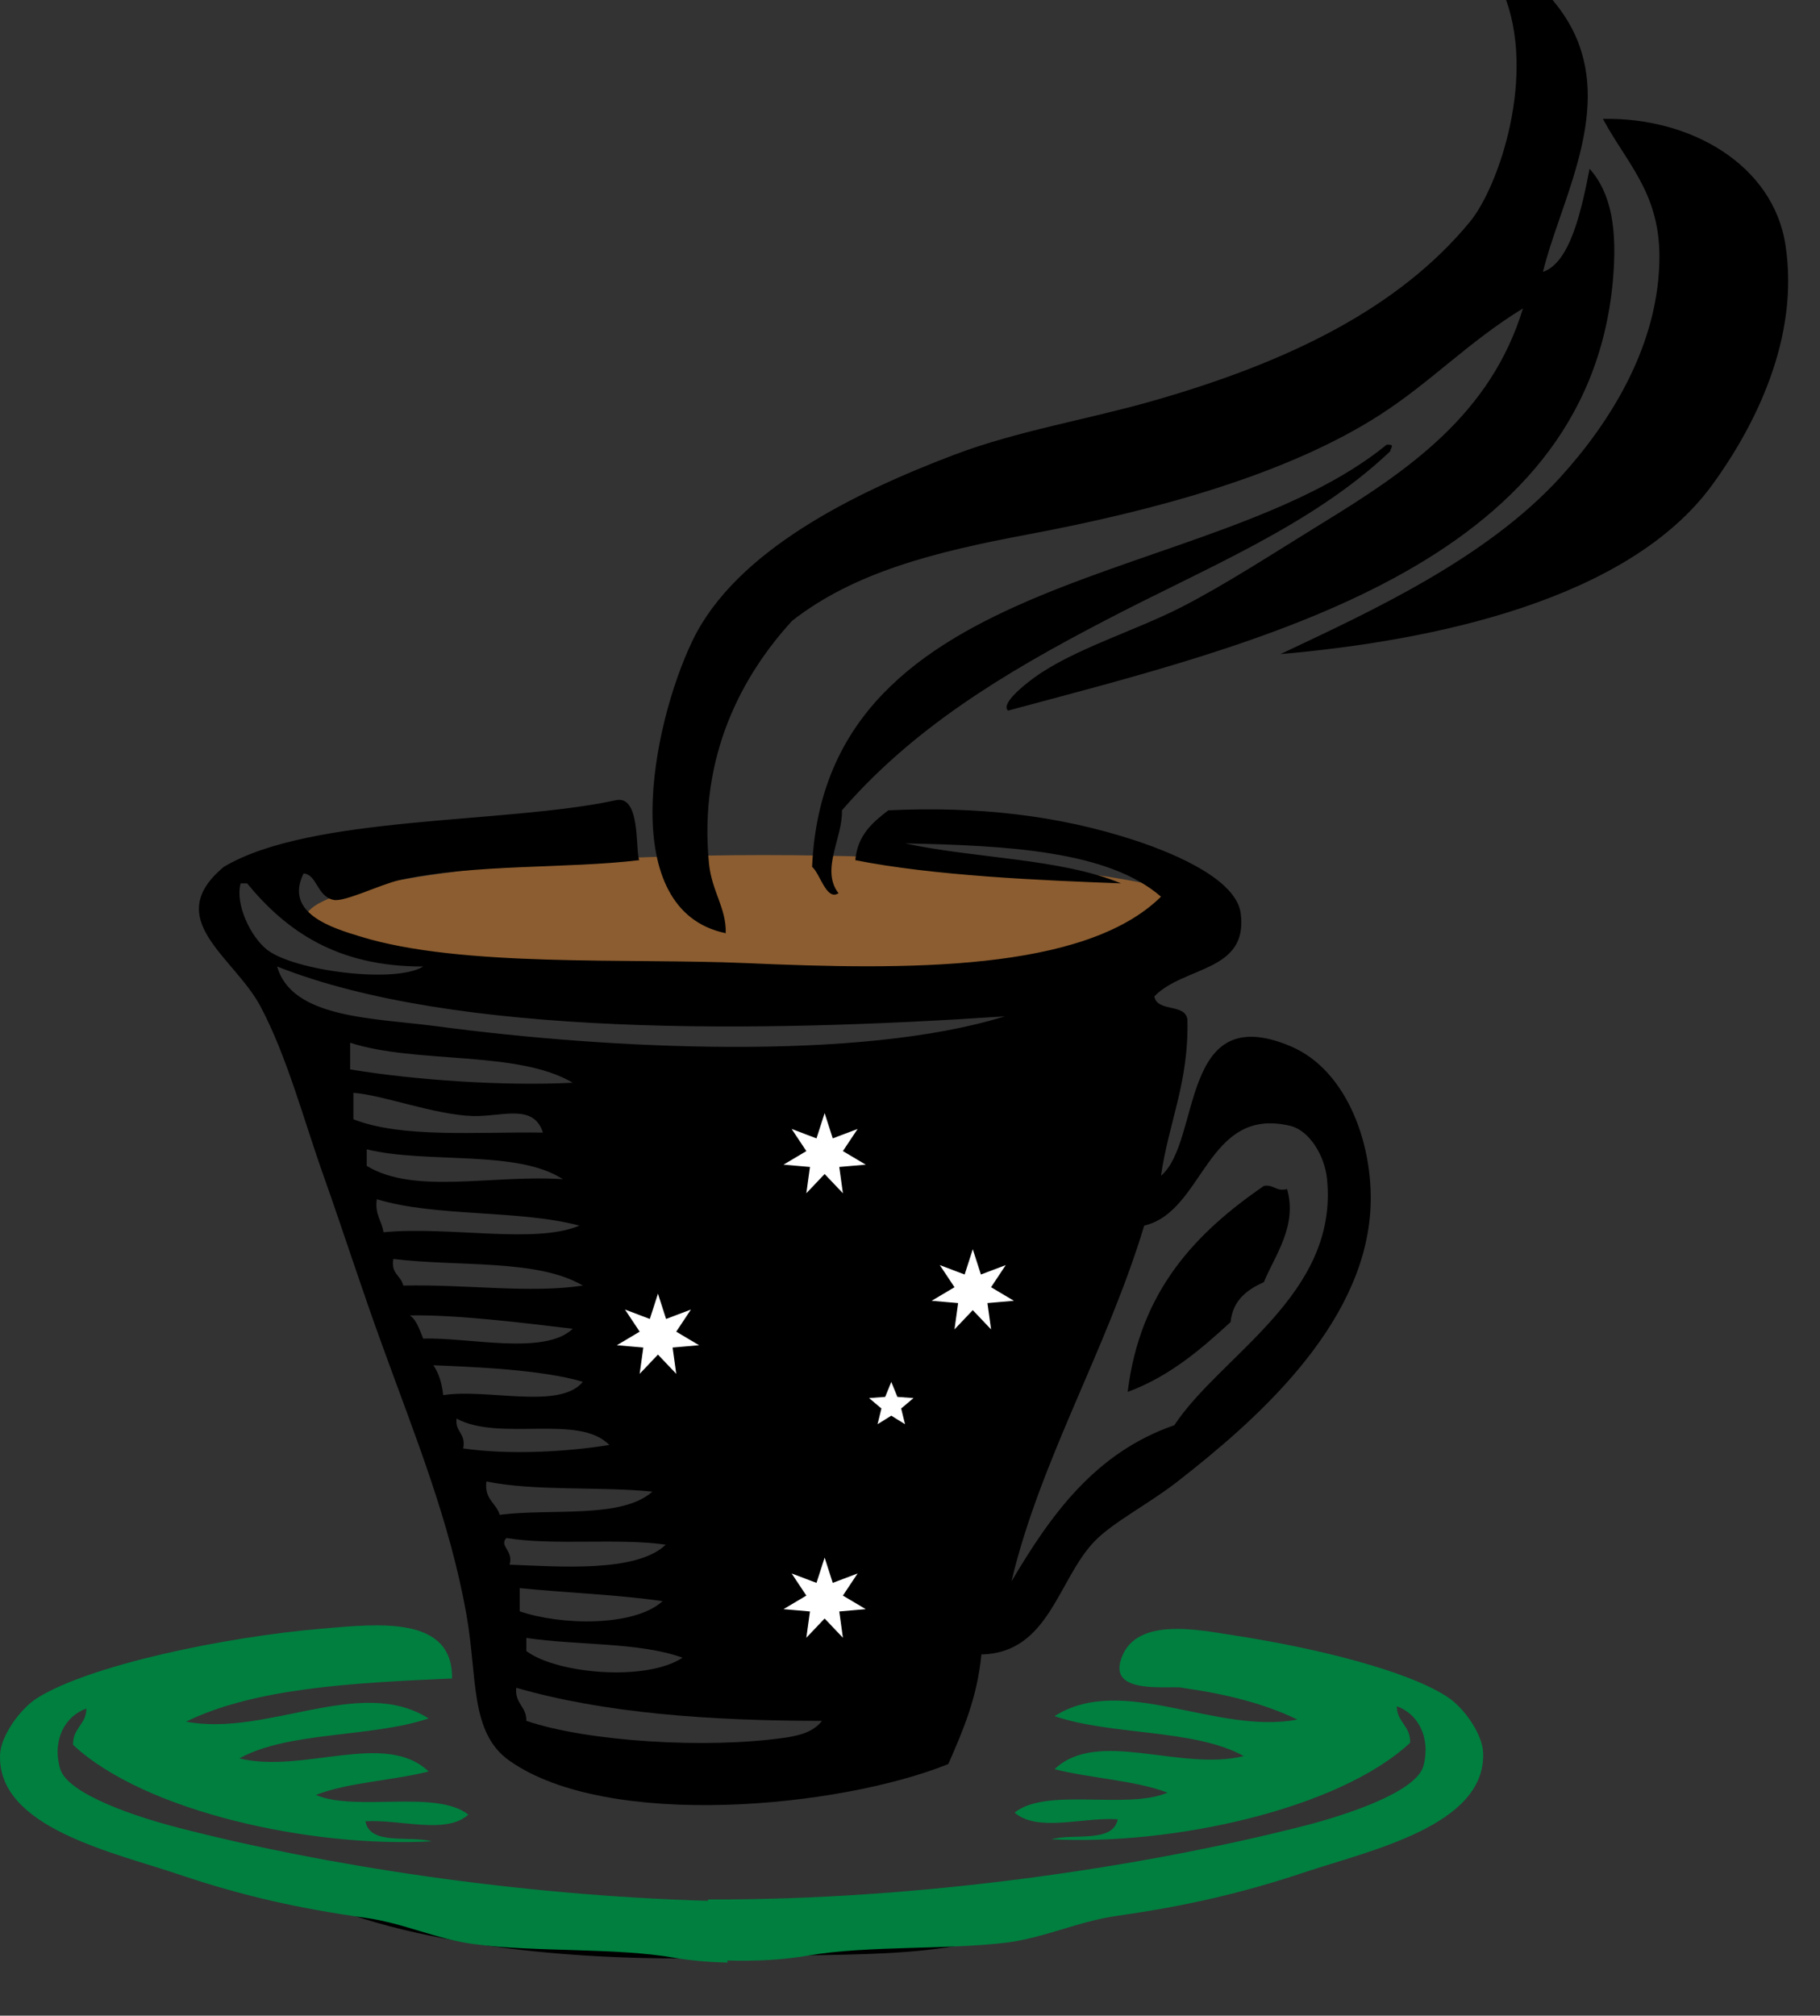 <?xml version="1.0"?><svg width="571.896" height="633.333" xmlns="http://www.w3.org/2000/svg" xmlns:xlink="http://www.w3.org/1999/xlink">
 <rect width="100%" height="100%" fill="#333333" stroke="none"/>
 <title>Star Coffee</title>
 <defs>
  <pattern height="100" width="100" y="0" x="0" patternUnits="userSpaceOnUse" id="gridpattern">
   <image height="100" width="100" y="0" x="0"/>
  </pattern>
  <pattern height="100" width="100" y="0" x="0" patternUnits="userSpaceOnUse" id="svg_12">
   <image height="100" width="100" y="0" x="0"/>
  </pattern>
  <pattern height="100" width="100" y="0" x="0" patternUnits="userSpaceOnUse" id="svg_21">
   <image height="100" width="100" y="0" x="0"/>
  </pattern>
  <pattern height="100" width="100" y="0" x="0" patternUnits="userSpaceOnUse" id="svg_20">
   <image height="100" width="100" y="0" x="0"/>
  </pattern>
  <pattern height="100" width="100" y="0" x="0" patternUnits="userSpaceOnUse" id="svg_42">
   <image height="100" width="100" y="0" x="0"/>
  </pattern>
  <pattern height="100" width="100" y="0" x="0" patternUnits="userSpaceOnUse" id="svg_41">
   <image height="100" width="100" y="0" x="0"/>
  </pattern>
  <pattern height="100" width="100" y="0" x="0" patternUnits="userSpaceOnUse" id="svg_40">
   <image height="100" width="100" y="0" x="0"/>
  </pattern>
  <pattern height="100" width="100" y="0" x="0" patternUnits="userSpaceOnUse" id="svg_39">
   <image height="100" width="100" y="0" x="0"/>
  </pattern>
  <pattern height="100" width="100" y="0" x="0" patternUnits="userSpaceOnUse" id="svg_62">
   <image height="100" width="100" y="0" x="0"/>
  </pattern>
  <pattern height="100" width="100" y="0" x="0" patternUnits="userSpaceOnUse" id="svg_61">
   <image height="100" width="100" y="0" x="0"/>
  </pattern>
  <pattern height="100" width="100" y="0" x="0" patternUnits="userSpaceOnUse" id="svg_60">
   <image height="100" width="100" y="0" x="0"/>
  </pattern>
  <pattern height="100" width="100" y="0" x="0" patternUnits="userSpaceOnUse" id="svg_59">
   <image height="100" width="100" y="0" x="0"/>
  </pattern>
  <pattern height="100" width="100" y="0" x="0" patternUnits="userSpaceOnUse" id="svg_58">
   <image height="100" width="100" y="0" x="0"/>
  </pattern>
  <pattern height="100" width="100" y="0" x="0" patternUnits="userSpaceOnUse" id="svg_57">
   <image height="100" width="100" y="0" x="0"/>
  </pattern>
  <pattern height="100" width="100" y="0" x="0" patternUnits="userSpaceOnUse" id="svg_56">
   <image height="100" width="100" y="0" x="0"/>
  </pattern>
  <pattern height="100" width="100" y="0" x="0" patternUnits="userSpaceOnUse" id="svg_55">
   <image height="100" width="100" y="0" x="0"/>
  </pattern>
  <pattern height="100" width="100" y="0" x="0" patternUnits="userSpaceOnUse" id="svg_306">
   <image height="100" width="100" y="0" x="0"/>
  </pattern>
  <pattern height="100" width="100" y="0" x="0" patternUnits="userSpaceOnUse" id="svg_305">
   <image height="100" width="100" y="0" x="0"/>
  </pattern>
  <pattern height="100" width="100" y="0" x="0" patternUnits="userSpaceOnUse" id="svg_304">
   <image height="100" width="100" y="0" x="0"/>
  </pattern>
  <pattern height="100" width="100" y="0" x="0" patternUnits="userSpaceOnUse" id="svg_303">
   <image height="100" width="100" y="0" x="0"/>
  </pattern>
  <pattern height="100" width="100" y="0" x="0" patternUnits="userSpaceOnUse" id="svg_302">
   <image height="100" width="100" y="0" x="0"/>
  </pattern>
  <pattern height="100" width="100" y="0" x="0" patternUnits="userSpaceOnUse" id="svg_301">
   <image height="100" width="100" y="0" x="0"/>
  </pattern>
  <pattern height="100" width="100" y="0" x="0" patternUnits="userSpaceOnUse" id="svg_300">
   <image height="100" width="100" y="0" x="0"/>
  </pattern>
  <pattern height="100" width="100" y="0" x="0" patternUnits="userSpaceOnUse" id="svg_299">
   <image height="100" width="100" y="0" x="0"/>
  </pattern>
  <pattern height="100" width="100" y="0" x="0" patternUnits="userSpaceOnUse" id="svg_298">
   <image height="100" width="100" y="0" x="0"/>
  </pattern>
  <pattern height="100" width="100" y="0" x="0" patternUnits="userSpaceOnUse" id="svg_297">
   <image height="100" width="100" y="0" x="0"/>
  </pattern>
  <pattern height="100" width="100" y="0" x="0" patternUnits="userSpaceOnUse" id="svg_296">
   <image height="100" width="100" y="0" x="0"/>
  </pattern>
  <pattern height="100" width="100" y="0" x="0" patternUnits="userSpaceOnUse" id="svg_295">
   <image height="100" width="100" y="0" x="0"/>
  </pattern>
  <pattern height="100" width="100" y="0" x="0" patternUnits="userSpaceOnUse" id="svg_294">
   <image height="100" width="100" y="0" x="0"/>
  </pattern>
  <pattern height="100" width="100" y="0" x="0" patternUnits="userSpaceOnUse" id="svg_293">
   <image height="100" width="100" y="0" x="0"/>
  </pattern>
  <pattern height="100" width="100" y="0" x="0" patternUnits="userSpaceOnUse" id="svg_292">
   <image height="100" width="100" y="0" x="0"/>
  </pattern>
  <pattern height="100" width="100" y="0" x="0" patternUnits="userSpaceOnUse" id="svg_291">
   <image height="100" width="100" y="0" x="0"/>
  </pattern>
  <symbol y="0" xmlns:xlink="http://www.w3.org/1999/xlink" x="0" width="400pt" id="svg_327" height="500">

   <g font-size="12" stroke="#000000" stroke-width="0.3" stroke-miterlimit="4" transform="matrix(8.333, 0, 0, 8.333, -489.453, -2.879)" id="svg_321">
    <polygon fill="#ffffff" fill-rule="evenodd" points="90,45.714 90.826,48.284 93.351,47.328 91.857,49.576 94.178,50.954 91.489,51.188 91.859,53.861 90,51.905 88.141,53.861 88.511,51.188 85.822,50.954 88.143,49.576 86.649,47.328 89.174,48.284 90,45.714 " id="svg_326"/>
    <polygon fill="#ffffff" fill-rule="evenodd" points="90,5.714 90.826,8.284 93.351,7.328 91.857,9.576 94.178,10.954 91.489,11.188 91.859,13.861 90,11.905 88.141,13.861 88.511,11.188 85.822,10.954 88.143,9.576 86.649,7.328 89.174,8.284 90,5.714 " id="svg_325"/>
    <polygon fill="#ffffff" fill-rule="evenodd" points="75,21.964 75.826,24.534 78.351,23.578 76.857,25.826 79.178,27.204 76.489,27.438 76.859,30.111 75,28.155 73.141,30.111 73.511,27.438 70.822,27.204 73.143,25.826 71.649,23.578 74.174,24.534 75,21.964 " id="svg_324"/>
    <polygon fill="#ffffff" fill-rule="evenodd" points="103.333,17.964 104.16,20.534 106.684,19.578 105.19,21.826 107.512,23.204 104.823,23.438 105.193,26.111 103.333,24.155 101.474,26.111 101.844,23.438 99.155,23.204 101.476,21.826 99.983,19.578 102.507,20.534 103.333,17.964 " id="svg_323"/>
    <polygon fill="#ffffff" fill-rule="evenodd" points="96,30 96.653,31.601 98.378,31.727 97.057,32.843 97.469,34.523 96,33.611 94.531,34.523 94.943,32.843 93.622,31.727 95.347,31.601 96,30 " id="svg_322"/>
   </g>
  </symbol>
 </defs>
 <g>
  <title>Layer 1</title>
  <ellipse opacity="0.85" ry="20" rx="144" id="svg_267" cy="288.667" cx="239.948" fill="#9b6430"/>
  <path id="svg_1" d="m521.432,80.157c0.145,27.715 -15.156,52.254 -31.323,70.009c-23.385,25.478 -59.327,41.934 -87.764,55.357c48.067,-4.186 109.344,-16.961 135.76,-53.264c13.208,-18.188 27.426,-45.903 22.951,-75.206c-3.825,-25.261 -29.808,-40.273 -57.379,-39.696c7.507,13.93 17.611,23.096 17.755,42.8l0,0zm-266.25,192.2c2.598,2.237 4.475,10.754 8.299,8.3c-5.701,-7.361 1.372,-17.466 1.083,-26.055c22.374,-25.839 50.738,-43.017 82.495,-59.544c31.396,-16.455 65.102,-29.808 89.785,-53.265c0.217,-1.299 1.588,-2.165 -1.083,-2.093c-54.853,44.894 -176.394,37.964 -180.579,132.657l0,0zm-61.638,-20.93c-34.644,7.507 -95.774,4.619 -123.201,20.931c-19.776,16.455 3.104,28.148 11.476,43.81c8.372,15.734 13.568,35.582 19.848,53.265c6.352,17.899 12.27,36.448 18.838,54.348c9.815,27.138 20.858,54.131 26.055,83.506c3.537,19.775 0.938,37.098 13.568,45.975c31.035,21.797 103.859,14.724 137.854,1.011c4.547,-10.394 9.094,-20.786 10.393,-34.428c21.292,-0.505 23.962,-23.456 35.51,-35.51c5.702,-5.99 17.178,-11.836 26.128,-18.837c24.25,-18.91 57.956,-48.357 60.554,-84.589c1.443,-20.064 -6.856,-44.531 -25.044,-52.182c-35.077,-14.796 -27.932,29.88 -40.707,40.706c2.382,-16.672 8.806,-29.447 8.301,-49.078c-0.65,-5.197 -9.527,-2.237 -10.394,-7.29c9.311,-9.599 29.592,-7.578 27.138,-26.127c-1.371,-10.177 -19.126,-18.26 -33.417,-22.951c-24.034,-7.867 -49.367,-10.683 -77.299,-9.383c-4.908,3.753 -9.671,7.723 -10.393,15.661c24.611,4.908 58.389,6.352 83.506,7.29c-18.982,-7.866 -45.831,-7.794 -67.845,-12.558c31.829,0.648 63.875,2.309 80.402,16.744c-24.034,23.673 -80.186,23.096 -130.563,20.858c-36.736,-1.588 -89.496,1.443 -121.107,-8.372c-8.806,-2.671 -23.963,-7.29 -17.756,-19.776c4.259,0.289 4.187,7.29 9.455,8.3c3.465,0.723 14.579,-4.835 20.858,-6.279c23.673,-5.124 52.615,-3.464 75.134,-6.207c-1.229,-3.465 0.503,-20.498 -7.292,-18.838l0,0zm278.81,-253.765c10.682,25.478 -1.299,60.915 -10.465,72.029c-22.303,27.066 -56.802,44.1 -100.251,56.441c-20.425,5.773 -42.077,9.311 -61.564,16.672c-31.829,12.053 -68.927,30.313 -82.495,58.533c-12.919,26.921 -24.034,84.732 10.465,91.878c0.217,-7.939 -4.402,-13.136 -5.268,-21.94c-3.32,-33.994 10.609,-59.256 26.127,-76.217c19.486,-15.229 44.748,-21.652 74.122,-27.138c40.707,-7.65 81.702,-18.981 110.644,-37.603c16.022,-10.32 27.715,-22.879 44.893,-33.417c-10.177,33.345 -36.015,50.955 -63.658,67.845c-14.651,9.021 -30.024,19.053 -43.882,26.127c-14.435,7.361 -33.705,13.135 -45.902,21.94c-3.681,2.671 -10.682,8.372 -8.372,10.466c78.381,-21.075 181.662,-45.037 190.034,-134.75c1.516,-16.527 -0.433,-27.715 -7.289,-35.51c-2.454,12.559 -5.99,29.52 -14.651,32.406c5.052,-20.786 20.064,-46.913 11.476,-71.02c-5.053,-14.291 -17.972,-25.188 -31.323,-31.396c-1.011,0 -1.228,-0.794 -2.094,-1.011c3.75,7.509 7.503,11.046 9.453,15.665l0,0zm-382.164,595.294c31.323,17.466 89.353,24.25 143.05,21.94c33.777,-1.516 72.318,1.732 94.981,-13.568c-76.36,13.496 -170.692,2.454 -238.031,-8.372l0,0zm-6.279,-294.544c8.517,6.641 40.273,10.754 49.079,5.269c-27.21,0.072 -43.088,-11.259 -55.357,-26.127c-0.65,0 -1.372,0 -2.021,0c-1.805,6.567 3.175,16.817 8.299,20.858l0,0zm53.265,24.034c54.564,7.29 132.945,11.043 178.56,-3.104c-77.587,5.196 -172.857,6.496 -228.648,-15.662c4.618,16.384 30.457,16.168 50.088,18.766l0,0zm-27.137,13.57c20.569,3.392 48.356,5.269 69.937,4.186c-17.25,-10.249 -49.151,-5.846 -69.937,-12.559c0,2.815 0,5.629 0,8.373l0,0zm1.01,15.661c15.301,5.99 38.613,3.897 59.544,4.187c-2.888,-9.238 -12.847,-4.98 -21.94,-5.197c-12.054,-0.36 -28.365,-6.64 -37.604,-7.289c0,2.741 0,5.557 0,8.299l0,0zm257.951,96.136c14.579,-22.086 51.604,-40.923 47.996,-77.299c-0.722,-7.507 -5.63,-15.301 -11.476,-16.745c-26.488,-6.423 -27.065,26.922 -45.976,31.324c-11.692,38.758 -32.695,73.762 -41.717,111.798c12.415,-21.002 26.345,-40.489 51.173,-49.078l0,0zm-253.766,-81.485c15.085,9.166 39.553,2.671 61.638,4.187c-14.29,-9.383 -42.583,-4.764 -61.638,-9.383c0,1.732 0,3.464 0,5.196l0,0zm5.27,20.859c20.281,-2.021 47.707,3.825 61.564,-2.093c-18.982,-5.053 -45.325,-2.671 -63.658,-8.3c-0.721,4.835 1.588,6.712 2.094,10.393l0,0zm6.207,16.745c20.281,-0.434 39.623,2.525 56.439,0c-14.29,-8.445 -39.479,-5.847 -59.543,-8.373c-0.866,4.691 2.454,5.197 3.104,8.373l0,0zm6.279,16.672c14.074,-0.505 38.107,5.413 46.985,-3.104c-15.878,-1.877 -36.593,-4.475 -51.172,-4.187c2.238,1.588 3.032,4.62 4.187,7.291l0,0zm6.28,17.754c13.857,-2.165 36.664,4.691 43.881,-4.187c-12.846,-3.825 -34.282,-4.691 -46.984,-5.196c1.731,2.455 2.669,5.63 3.103,9.383l0,0zm6.279,16.745c14.506,2.093 32.479,1.083 45.902,-1.082c-9.455,-9.889 -34.5,-0.938 -47.996,-8.301c-0.505,4.331 3.031,4.547 2.094,9.383l0,0zm11.474,20.858c16.313,-2.093 38.253,1.371 47.996,-7.289c-16.744,-1.66 -36.809,-0.072 -52.182,-3.176c-0.721,5.629 3.104,6.712 4.186,10.465l0,0zm3.104,15.662c15.301,0.577 39.841,2.598 49.079,-6.279c-15.157,-2.165 -35.149,0.361 -50.089,-2.093c-2.382,2.525 2.31,3.897 1.01,8.372l0,0zm3.176,14.651c12.631,4.402 35.943,4.979 44.893,-3.176c-14.29,-2.093 -30.097,-2.599 -44.893,-4.114c0,2.382 0,4.836 0,7.29l0,0zm2.093,12.487c9.455,7.145 37.675,9.671 49.078,2.093c-13.496,-4.908 -33.056,-3.825 -49.078,-6.207c0,1.371 0,2.742 0,4.114l0,0zm0,21.94c19.054,6.496 56.584,8.878 81.412,5.269c4.619,-0.722 8.806,-1.804 11.477,-5.269c-35.438,0 -68.566,-2.454 -96.064,-10.393c-0.506,5.052 3.248,5.774 3.175,10.393l0,0zm231.751,-168.094c-21.219,14.651 -38.901,32.768 -42.799,64.74c13.208,-4.907 22.879,-13.28 32.334,-21.94c0.722,-6.929 5.196,-10.177 10.465,-12.559c3.393,-8.3 10.61,-17.61 7.29,-29.23c-3.608,0.866 -3.969,-1.515 -7.29,-1.011l0,0z" clip-rule="evenodd" fill-rule="evenodd" fill="#000000"/>
  <path id="svg_2" d="m371.638,530.337c13.353,1.877 25.694,4.908 36.016,9.96c-25.55,4.836 -54.853,-14.651 -76.288,-1.082c17.971,6.135 44.098,3.969 59.472,12.558c-20.065,4.908 -45.903,-8.805 -59.472,4.114c11.403,2.887 25.188,3.464 35.51,7.361c-12.631,5.485 -37.964,-1.804 -48.068,6.279c7.289,6.279 21.436,1.371 32.406,2.094c-1.443,7.578 -13.785,4.33 -20.858,6.278c37.819,2.021 90.29,-9.382 112.736,-30.313c0.217,-5.341 -4.114,-6.352 -4.187,-11.476c6.641,2.31 10.754,9.815 8.372,18.765c-2.237,8.156 -24.033,15.373 -37.603,18.838c-50.594,12.919 -120.459,23.384 -187.221,23.096l0,0l0,0.433c-60.049,-1.731 -120.747,-11.187 -166.072,-22.879c-13.568,-3.465 -35.365,-10.682 -37.531,-18.766c-2.525,-8.949 1.66,-16.455 8.301,-18.765c-0.072,5.124 -4.33,6.063 -4.187,11.403c22.446,21.004 74.917,32.408 112.736,30.315c-7.073,-1.877 -19.487,1.371 -20.858,-6.279c10.971,-0.722 25.189,4.258 32.334,-2.094c-10.032,-8.011 -35.365,-0.794 -47.924,-6.207c10.249,-3.969 24.034,-4.475 35.438,-7.361c-13.568,-12.991 -39.334,0.794 -59.471,-4.114c15.445,-8.589 41.572,-6.495 59.471,-12.558c-21.436,-13.569 -50.738,5.846 -76.216,1.01c21.725,-10.609 52.543,-12.197 83.578,-13.568c0.288,-19.776 -23.096,-17.178 -40.778,-15.662c-30.818,2.599 -73.474,11.548 -89.785,21.941c-5.341,3.464 -11.332,11.98 -11.476,17.755c-0.794,22.951 35.726,30.602 56.368,37.603c19.92,6.712 37.387,10.609 58.461,13.568c12.053,1.66 22.663,6.856 34.428,8.301c18.837,2.525 44.242,1.01 62.719,4.258c5.485,0.938 10.971,1.371 16.672,1.516l0,0l-0.144,-0.649c8.806,0.217 17.321,-0.145 25.55,-1.588c18.477,-3.176 43.882,-1.732 62.719,-4.114c11.765,-1.588 22.375,-6.712 34.428,-8.372c21.075,-3.031 38.541,-6.929 58.461,-13.568c20.642,-6.929 57.234,-14.651 56.368,-37.603c-0.145,-5.847 -6.063,-14.363 -11.476,-17.755c-12.559,-8.084 -40.634,-15.157 -66.978,-19.199c-10.538,-1.588 -31.829,-6.351 -35.582,8.445c-2.454,9.671 13.641,7.578 18.909,7.938c0.217,0.071 0.506,0.071 0.722,0.143l0,0z" clip-rule="evenodd" fill-rule="evenodd" fill="#007f3f"/>
  <use x="-81.181" y="162.361" transform="matrix(0.419, 0, 0, 0.419, 183.979, 261.251)" xlink:href="#svg_327" id="svg_328"/>
 </g>
</svg>